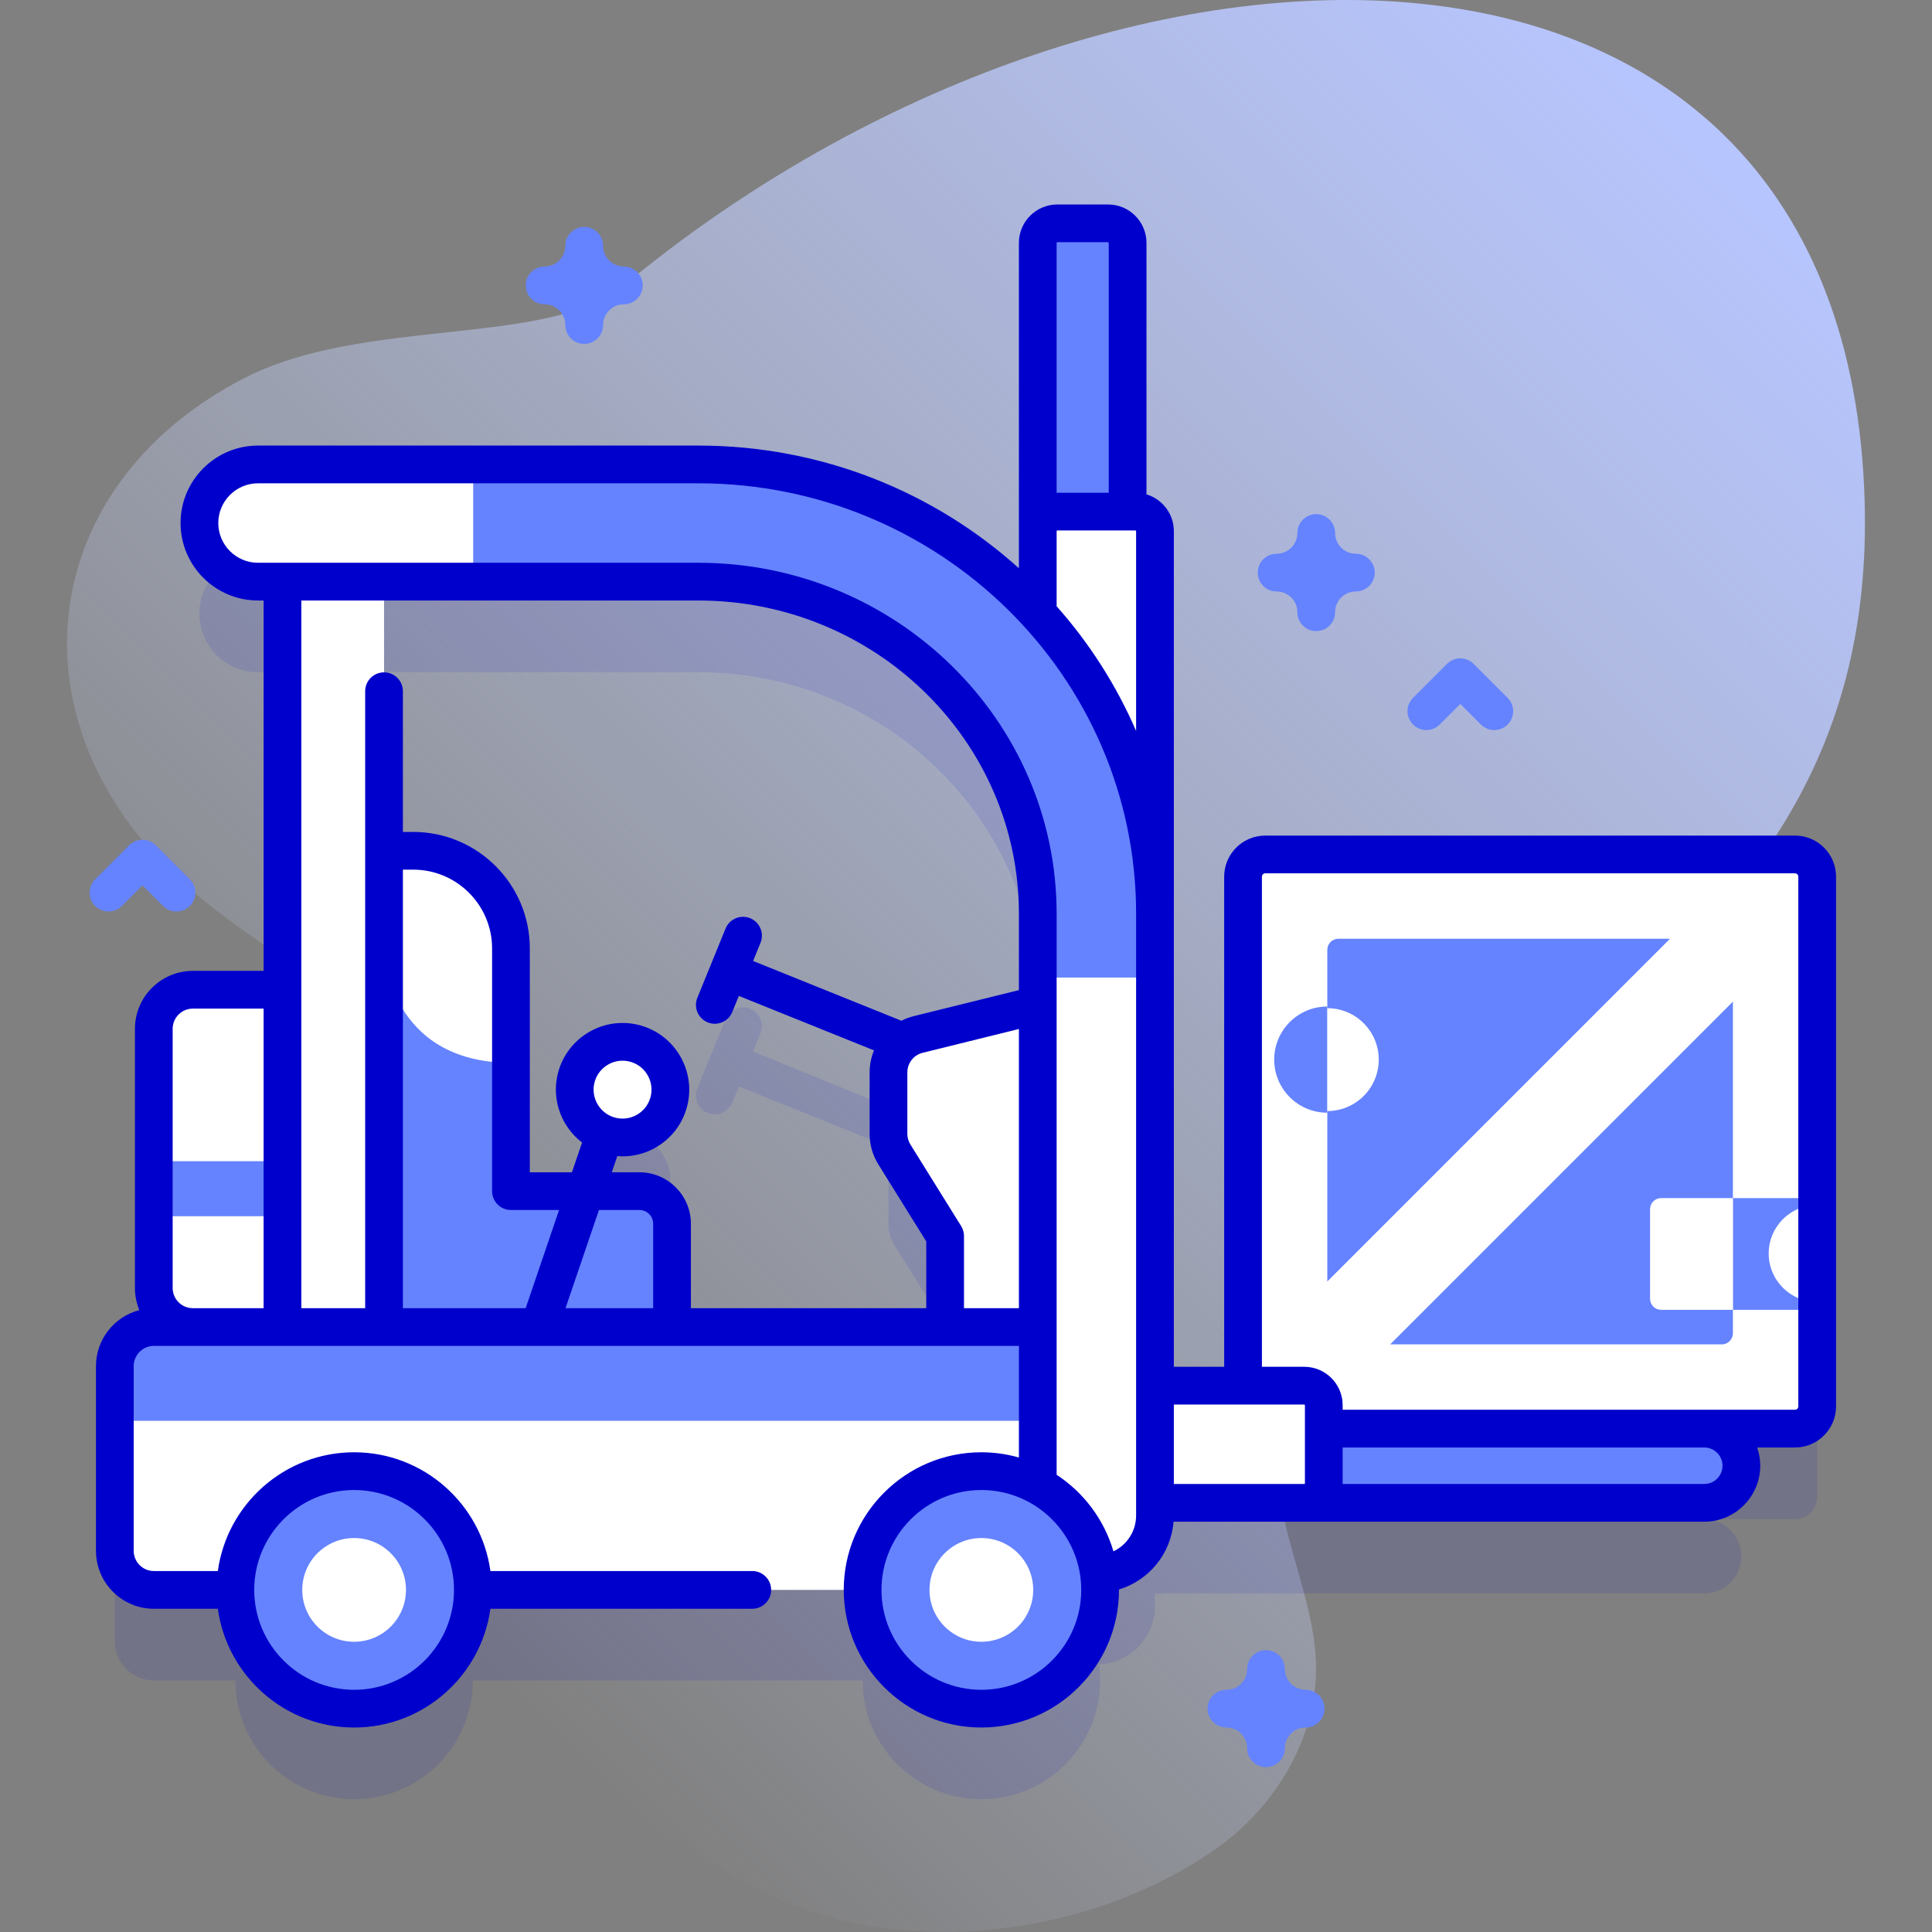 <?xml version="1.0" encoding="UTF-8"?> <svg xmlns="http://www.w3.org/2000/svg" xmlns:xlink="http://www.w3.org/1999/xlink" id="Capa_1" height="512" viewBox="0 0 512 512" width="512"><rect x="0" y="0" width="512" height="512" fill="#808080" stroke="none"/> <linearGradient id="SVGID_1_" gradientUnits="userSpaceOnUse" x1="85.491" x2="453.454" y1="400.345" y2="32.382"> <stop offset="0" stop-color="#d2deff" stop-opacity="0"></stop> <stop offset="1" stop-color="#b7c5ff"></stop> </linearGradient> <g> <g> <g> <path d="m494.157 133.012c-4.656-168.131-199.059-164.776-328.836-57.371-19.954 16.514-68.666 8.118-100.643 24.596-55.086 28.386-62.87 90.796-16.906 133.037 23.333 21.443 56.743 34.484 72.023 62.957 13.932 25.961-9.715 56.531-10.454 85.985-1.303 51.945 50.13 98.921 94.658 119.998 36.167 17.119 84.629 10.911 117.672-11.854 14.99-10.328 25.937-27.232 27.015-45.403 1.3-21.908-13.802-43.371-9.232-64.836 21.009-98.672 158.473-110.981 154.703-247.109z" fill="url(#SVGID_1_)"></path> </g> <g> <g> <path d="m475.696 250.443h-140.402c-3.246 0-5.878 2.632-5.878 5.878v134.892h-23.341v-9.463-216.998c0-2.859-2.317-5.176-5.176-5.176h-2.07v-71.212c0-2.859-2.318-5.176-5.176-5.176h-13.458c-2.859 0-5.176 2.317-5.176 5.176v89.953 8.263c-22.162-24.234-54.264-39.499-89.924-39.499h-116.72c-8.576 0-15.528 6.952-15.528 15.528s6.952 15.528 15.528 15.528h6.483v108.153h-23.749c-5.717 0-10.352 4.635-10.352 10.352v68.69c0 5.717 4.635 10.352 10.352 10.352h-10.33c-5.717 0-10.352 4.635-10.352 10.352v48.952c0 5.717 4.635 10.352 10.352 10.352h21.594c0 17.381 14.09 31.471 31.471 31.471s31.471-14.09 31.471-31.471h103.283c0 17.381 14.09 31.471 31.471 31.471s31.471-14.09 31.471-31.471c0-1.439-.105-2.853-.292-4.241 8.248-.369 14.827-7.154 14.827-15.493v-3.338h145.572c5.431 0 9.835-4.403 9.835-9.835s-4.403-9.835-9.835-9.835h24.048c3.246 0 5.878-2.632 5.878-5.878v-140.399c0-3.246-2.631-5.878-5.877-5.878zm-200.677 39.863-29.196 7.22-46.246-18.859 1.963-4.816c1.043-2.557-.186-5.475-2.742-6.518-2.559-1.042-5.476.186-6.518 2.743l-7.477 18.342c-1.043 2.557.186 5.475 2.742 6.517.618.252 1.257.372 1.886.372 1.973 0 3.842-1.175 4.632-3.114l1.739-4.266 40.452 16.297c-.512 1.231-.798 2.572-.798 3.969v16.281c0 1.933.541 3.827 1.562 5.468l13.445 21.615v24.126h-72.373v-27.377c0-4.772-3.861-8.644-8.644-8.644h-8.96l4.767-14.003c.027-.079.032-.159.055-.239 5.713-.144 10.803-4.152 12.061-9.986 1.475-6.842-2.875-13.584-9.717-15.059s-13.584 2.875-15.059 9.717c-.948 4.395.517 8.741 3.494 11.685-.109.214-.222.426-.302.66l-5.864 17.225h-14.514v-64.318c0-14.286-11.584-25.881-25.881-25.881h-7.754v-71.327h83.321c49.585 0 89.924 39.474 89.924 87.994v24.176z" fill="#00c" opacity=".1"></path> <g> <g> <g> <path d="m475.696 378.6h-140.402c-3.246 0-5.878-2.632-5.878-5.878v-140.401c0-3.246 2.632-5.878 5.878-5.878h140.402c3.246 0 5.878 2.632 5.878 5.878v140.402c-.001 3.246-2.632 5.877-5.878 5.877z" fill="#fff"></path> <path d="m459.24 317.509h22.333v29.609h-22.333z" fill="#6583fe"></path> <path d="m481.573 345.035c-7.098 0-12.853-5.754-12.853-12.853 0-7.098 5.754-12.853 12.853-12.853z" fill="#fff"></path> </g> <g> <path d="m442.62 248.78-90.87 90.87v-87.94c0-1.62 1.32-2.93 2.94-2.93z" fill="#6583fe"></path> <path d="m459.24 265.4v87.93c0 1.62-1.32 2.94-2.94 2.94h-87.93z" fill="#6583fe"></path> <g fill="#fff"> <path d="m459.24 251.715v13.683l-90.869 90.869h-13.683c-1.623 0-2.939-1.316-2.939-2.939v-13.683l90.869-90.869h13.683c1.624 0 2.939 1.316 2.939 2.939z"></path> <path d="m459.24 347.119h-19.019c-1.623 0-2.939-1.316-2.939-2.939v-23.732c0-1.623 1.316-2.939 2.939-2.939h19.019z"></path> </g> </g> <g> <path d="m351.749 294.881c-7.771 0-14.071-6.3-14.071-14.071s6.3-14.071 14.071-14.071z" fill="#6583fe"></path> <path d="m351.749 267.178c7.529 0 13.633 6.104 13.633 13.633s-6.104 13.633-13.633 13.633z" fill="#fff"></path> </g> </g> <g> <path d="m250.463 352.014v-24.456l-13.445-21.615c-1.021-1.641-1.562-3.535-1.562-5.468v-16.281c0-4.76 3.246-8.907 7.867-10.049l31.695-7.838v85.708h-24.555z" fill="#fff"></path> <path d="m178.091 324.308v27.382h-76.317v-126.226h7.754c14.296 0 25.881 11.595 25.881 25.881v64.318h34.038c4.782 0 8.644 3.872 8.644 8.645z" fill="#fff"></path> <path d="m178.09 324.31v27.38h-76.32v-99.27s1.39 29.23 33.64 29.23v34.01h34.04c4.78 0 8.64 3.88 8.64 8.65z" fill="#6583fe"></path> <path d="m88.315 351.684h-37.206c-5.717 0-10.352-4.635-10.352-10.352v-68.69c0-5.717 4.635-10.352 10.352-10.352h37.206z" fill="#fff"></path> <path d="m40.757 307.737v33.595c0 5.717 4.635 10.352 10.352 10.352h37.206v-43.948h-47.558z" fill="#6583fe"></path> <path d="m40.757 322.317v19.015c0 5.717 4.635 10.352 10.352 10.352h37.206v-29.367z" fill="#fff"></path> <g> <path d="m451.647 398.27h-110.14v-19.67h110.14c5.432 0 9.835 4.403 9.835 9.835 0 5.431-4.403 9.835-9.835 9.835z" fill="#6583fe"></path> </g> <g> <path d="m298.829 64.364v89.953h-23.81v-89.953c0-2.859 2.317-5.176 5.176-5.176h13.458c2.859 0 5.176 2.317 5.176 5.176z" fill="#6583fe"></path> </g> <g> <path d="m345.641 367.213h-70.623v31.057h70.623c2.859 0 5.176-2.317 5.176-5.176v-20.704c0-2.86-2.317-5.177-5.176-5.177z" fill="#fff"></path> </g> <g> <g> <path d="m74.858 145.748h26.916v213.329h-26.916z" fill="#b3b3ff"></path> </g> <g> <path d="m74.858 145.752h26.916v213.329h-26.916z" fill="#fff"></path> </g> </g> <path d="m286.481 421.341h-245.702c-5.717 0-10.352-4.635-10.352-10.352v-48.952c0-5.717 4.635-10.352 10.352-10.352h245.702z" fill="#fff"></path> <path d="m286.481 376.526v-24.842h-245.702c-5.717 0-10.352 4.635-10.352 10.352v14.489h256.054z" fill="#6583fe"></path> <g> <circle cx="93.844" cy="421.341" fill="#6583fe" r="31.471"></circle> <circle cx="93.844" cy="421.341" fill="#fff" r="13.744"></circle> </g> <g> <g> <g> <path d="m306.075 277.294v-136.542c0-2.859-2.317-5.176-5.176-5.176h-20.704c-2.859 0-5.176 2.317-5.176 5.176v136.542z" fill="#fff"></path> </g> </g> <g> <path d="m275.019 242.131v35.163h31.057v-35.163c0-65.645-54.271-119.051-120.981-119.051h-116.72c-8.576 0-15.528 6.952-15.528 15.528s6.952 15.528 15.528 15.528h116.719c49.585.001 89.925 39.475 89.925 87.995z" fill="#6583fe"></path> </g> <g fill="#fff"> <path d="m125.403 123.08h-57.028c-8.576 0-15.528 6.952-15.528 15.528s6.952 15.528 15.528 15.528h57.028z"></path> <path d="m275.019 259.053v142.555c0 8.576 6.952 15.528 15.528 15.528s15.528-6.952 15.528-15.528v-142.555z"></path> </g> </g> <g> <circle cx="260.07" cy="421.341" fill="#6583fe" r="31.471"></circle> <circle cx="260.07" cy="421.341" fill="#fff" r="13.744"></circle> </g> <g> <circle cx="164.982" cy="288.765" fill="#fff" r="12.673"></circle> </g> </g> </g> </g> <g fill="#6583fe"> <path d="m348.817 167.248c-2.762 0-5-2.239-5-5 0-3.033-2.468-5.5-5.5-5.5-2.762 0-5-2.239-5-5s2.238-5 5-5c3.032 0 5.5-2.467 5.5-5.5 0-2.761 2.238-5 5-5s5 2.239 5 5c0 3.033 2.468 5.5 5.5 5.5 2.762 0 5 2.239 5 5s-2.238 5-5 5c-3.032 0-5.5 2.467-5.5 5.5 0 2.761-2.238 5-5 5z"></path> <path d="m154.821 91.141c-2.762 0-5-2.239-5-5 0-3.033-2.468-5.5-5.5-5.5-2.762 0-5-2.239-5-5s2.238-5 5-5c3.032 0 5.5-2.467 5.5-5.5 0-2.761 2.238-5 5-5s5 2.239 5 5c0 3.033 2.468 5.5 5.5 5.5 2.762 0 5 2.239 5 5s-2.238 5-5 5c-3.032 0-5.5 2.467-5.5 5.5 0 2.761-2.238 5-5 5z"></path> <path d="m335.506 468.313c-2.762 0-5-2.239-5-5 0-3.033-2.468-5.5-5.5-5.5-2.762 0-5-2.239-5-5s2.238-5 5-5c3.032 0 5.5-2.467 5.5-5.5 0-2.761 2.238-5 5-5s5 2.239 5 5c0 3.033 2.468 5.5 5.5 5.5 2.762 0 5 2.239 5 5s-2.238 5-5 5c-3.032 0-5.5 2.467-5.5 5.5 0 2.761-2.238 5-5 5z"></path> <path d="m396 193.479c-1.279 0-2.56-.488-3.535-1.464l-5.465-5.465-5.465 5.464c-1.951 1.952-5.119 1.952-7.07 0-1.953-1.953-1.953-5.119 0-7.071l9-9c1.951-1.952 5.119-1.952 7.07 0l9 9c1.953 1.953 1.953 5.119 0 7.071-.975.977-2.256 1.465-3.535 1.465z"></path> <path d="m46.757 241.555c-1.279 0-2.56-.488-3.535-1.464l-5.465-5.464-5.465 5.464c-1.951 1.952-5.119 1.952-7.07 0-1.953-1.953-1.953-5.119 0-7.071l9-9c1.951-1.952 5.119-1.952 7.07 0l9 9c1.953 1.953 1.953 5.119 0 7.071-.976.975-2.256 1.464-3.535 1.464z"></path> </g> </g> </g> <g> <g> <g> <g> <g> <path d="m475.7 221.44h-140.41c-5.994 0-10.87 4.881-10.87 10.88v129.893h-13.34v-221.463c0-4.591-3.062-8.476-7.251-9.736v-66.65c0-5.611-4.564-10.176-10.176-10.176h-13.458c-5.611 0-10.177 4.565-10.177 10.176v76.386c0 .003.001.006.001.01v9.824c-22.416-20.177-52.237-32.503-84.93-32.503h-116.709c-11.32 0-20.53 9.209-20.53 20.53s9.21 20.53 20.53 20.53h1.478v98.15h-18.749c-8.466 0-15.353 6.887-15.353 15.353v68.689c0 2.074.418 4.052 1.167 5.858-6.601 1.718-11.494 7.715-11.494 14.85v48.95c0 8.464 6.886 15.35 15.351 15.35h16.944c2.445 17.752 17.707 31.473 36.12 31.473s33.674-13.72 36.12-31.473h69.396c2.762 0 5-2.239 5-5s-2.238-5-5-5h-69.396c-2.446-17.751-17.706-31.47-36.119-31.47s-33.674 13.719-36.12 31.47h-16.945c-2.95 0-5.351-2.4-5.351-5.35v-48.95c0-2.956 2.4-5.36 5.351-5.36h229.24v29.58c-3.165-.899-6.5-1.391-9.949-1.391-20.11 0-36.472 16.361-36.472 36.471s16.361 36.472 36.472 36.472 36.471-16.361 36.471-36.472c0-.037-.003-.074-.003-.111 7.945-2.407 13.782-9.45 14.461-17.961h140.648c8.18 0 14.835-6.655 14.835-14.834 0-1.695-.3-3.317-.825-4.835h10.042c5.994 0 10.87-4.881 10.87-10.88v-140.4c0-5.999-4.876-10.88-10.87-10.88zm-381.855 173.43c14.596 0 26.471 11.875 26.471 26.471 0 14.597-11.875 26.472-26.471 26.472-14.597 0-26.472-11.875-26.472-26.472 0-14.596 11.875-26.471 26.472-26.471zm251.797-22.657c.097 0 .176.079.176.176v20.704c0 .097-.079.176-.176.176h-34.562v-21.057h34.562zm-44.742-231.633c.101 0 .18.075.18.17v52.953c-5.239-12.12-12.385-23.255-21.061-33.043v-19.91c0-.094.076-.17.17-.17zm-20.705-76.392h13.458c.097 0 .176.079.176.176v66.216h-13.64c-.058 0-.114.008-.171.009v-66.225c.001-.097.08-.176.177-.176zm-95.105 94.952c46.83 0 84.93 37.229 84.93 82.99v20.262l-27.896 6.899c-1.144.283-2.224.699-3.241 1.212l-39.305-15.835 1.963-4.816c1.043-2.557-.186-5.475-2.742-6.518-2.559-1.042-5.476.186-6.518 2.743l-7.477 18.342c-1.043 2.557.186 5.475 2.742 6.517.618.252 1.257.372 1.886.372 1.973 0 3.842-1.175 4.632-3.114l1.739-4.266 35.813 14.428c-.743 1.811-1.159 3.782-1.159 5.839v16.281c0 2.87.802 5.674 2.316 8.109l12.691 20.402v17.694h-62.369v-22.372c0-7.524-6.121-13.645-13.645-13.645h-7.318l1.462-4.295c.475.038.95.076 1.423.076 3.361 0 6.656-.963 9.547-2.829 3.967-2.56 6.699-6.511 7.693-11.125 2.055-9.526-4.023-18.947-13.55-21.001-9.529-2.054-18.946 4.025-21.001 13.55-1.486 6.889 1.296 13.708 6.545 17.741l-2.684 7.883h-11.16v-59.315c0-17.028-13.854-30.881-30.881-30.881h-2.754v-37.294c0-2.761-2.238-5-5-5s-5 2.239-5 5v163.506h-16.915v-187.54zm-78.317 187.54v-116.213h2.754c11.514 0 20.881 9.367 20.881 20.881v64.315c0 2.761 2.238 5 5 5h12.755l-8.857 26.017zm51.955-26.017h10.723c2.01 0 3.645 1.635 3.645 3.645v22.372h-23.226zm4.636-24.397c-4.136-.892-6.774-4.982-5.883-9.118.774-3.593 3.964-6.057 7.499-6.057.534 0 1.076.056 1.619.173 4.135.892 6.773 4.982 5.882 9.119-.432 2.003-1.618 3.718-3.34 4.829s-3.775 1.484-5.777 1.054zm-117.607-23.623c0-2.951 2.401-5.353 5.353-5.353h18.748v79.39h-18.792c-2.931-.024-5.309-2.412-5.309-5.348zm209.707 74.037v-19.122c0-.934-.262-1.848-.754-2.641l-13.446-21.616c-.528-.849-.808-1.826-.808-2.826v-16.281c0-2.467 1.673-4.604 4.067-5.196l25.496-6.305v73.987zm4.606 101.133c-14.597 0-26.472-11.875-26.472-26.472 0-14.596 11.875-26.471 26.472-26.471 14.596 0 26.471 11.875 26.471 26.471 0 14.597-11.875 26.472-26.471 26.472zm35.003-36.692c-2.462-8.418-7.88-15.582-15.054-20.289v-148.702c0-51.275-42.585-92.99-94.93-92.99h-116.709c-5.807 0-10.53-4.724-10.53-10.53s4.724-10.53 10.53-10.53h116.71c63.957 0 115.99 51.163 115.99 114.05v159.48c0 4.196-2.441 7.821-6.007 9.511zm161.409-22.686c0 2.666-2.169 4.834-4.835 4.834h-95.839c.001-.059.009-.117.009-.176v-9.493h95.83c2.666 0 4.835 2.169 4.835 4.835zm20.088-15.715c0 .485-.391.88-.87.88h-119.883v-1.211c0-5.611-4.564-10.176-10.176-10.176h-11.221v-129.893c0-.485.391-.88.87-.88h140.41c.479 0 .87.395.87.88z" fill="#00c"></path> </g> </g> </g> </g> </g> </g> </svg> 